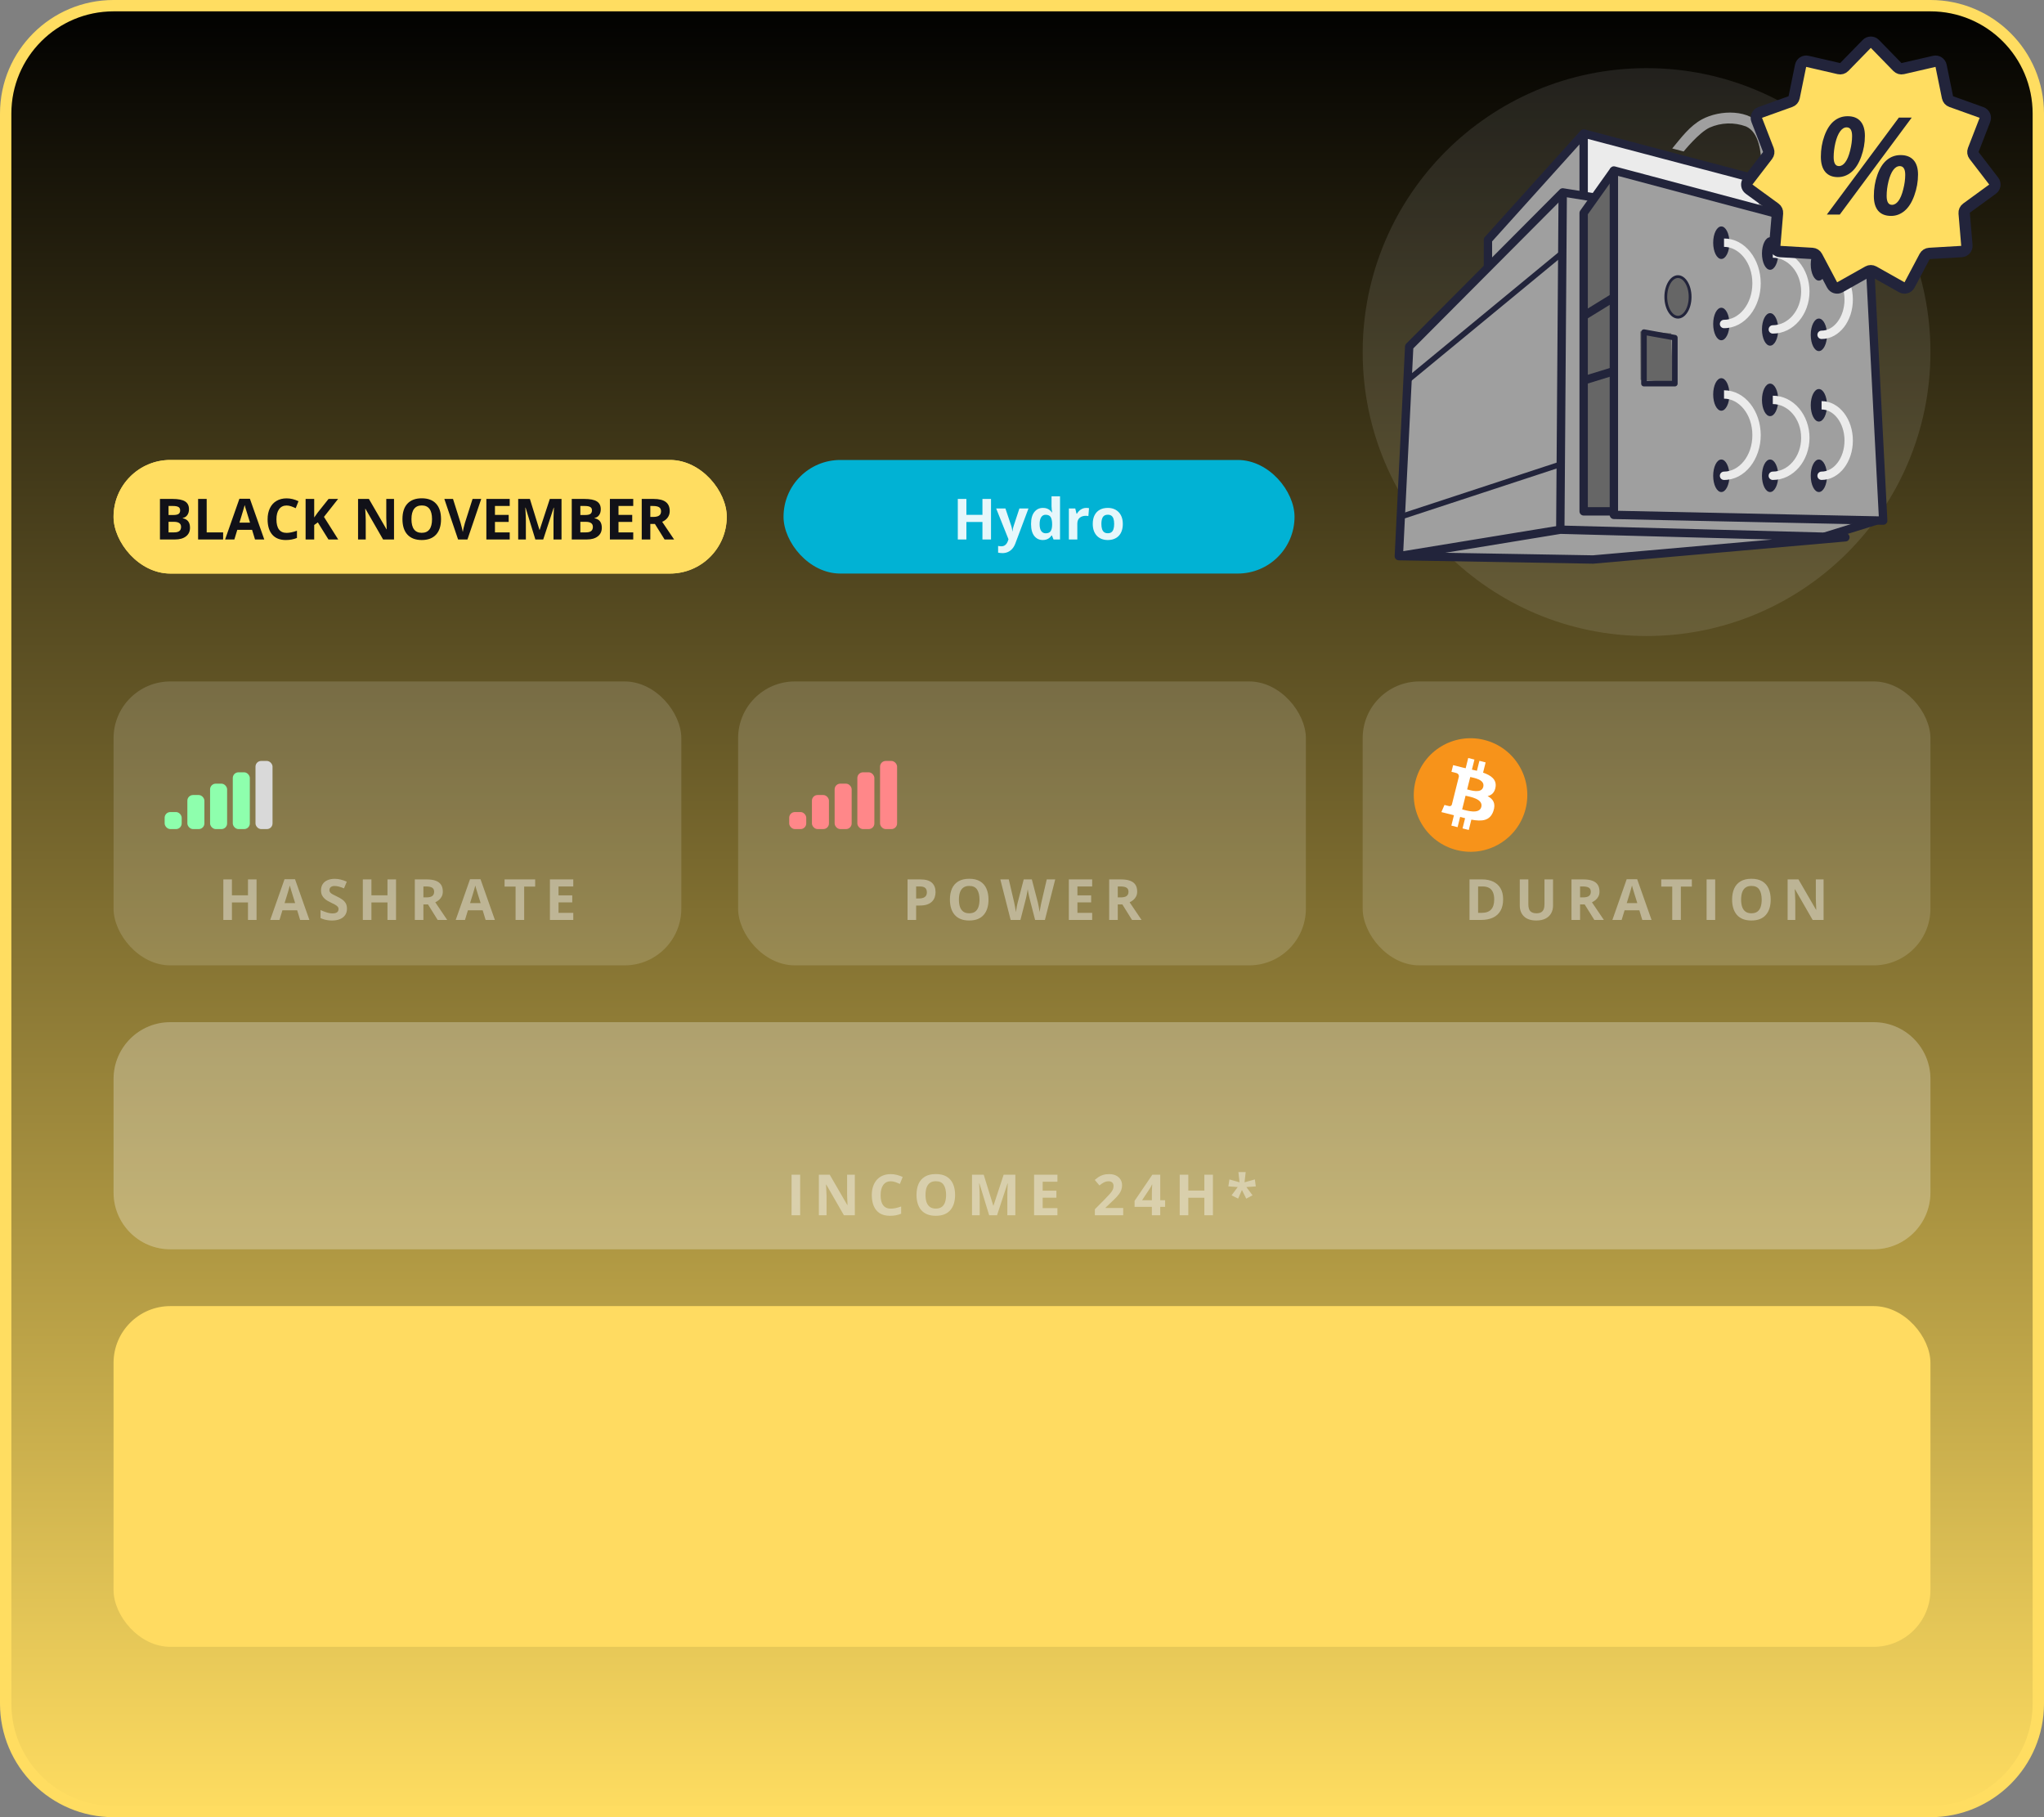 <?xml version="1.0" encoding="UTF-8"?> <svg xmlns="http://www.w3.org/2000/svg" width="360" height="320" viewBox="0 0 360 320" fill="none"><rect x="0" y="0" width="360" height="320" fill="#808080" stroke="none"/><path d="M20 1H340C350.493 1 359 9.507 359 20V300C359 310.493 350.493 319 340 319H20C9.507 319 1 310.493 1 300V20C1 9.507 9.507 1 20 1Z" fill="url(#paint0_linear_5825_299877)"></path><path d="M20 1H340C350.493 1 359 9.507 359 20V300C359 310.493 350.493 319 340 319H20C9.507 319 1 310.493 1 300V20C1 9.507 9.507 1 20 1Z" stroke="#FFDD61" stroke-width="2"></path><rect x="20" y="230" width="320" height="60" rx="10" fill="#FFDB61"></rect><path d="M20 190C20 184.477 24.477 180 30 180H330C335.523 180 340 184.477 340 190V210C340 215.523 335.523 220 330 220H30C24.477 220 20 215.523 20 210V190Z" fill="white" fill-opacity="0.15"></path><path d="M20 190C20 184.477 24.477 180 30 180H330C335.523 180 340 184.477 340 190V210C340 215.523 335.523 220 330 220H30C24.477 220 20 215.523 20 210V190Z" fill="white" fill-opacity="0.15"></path><path d="M139.414 214V206.861H140.928V214H139.414ZM150.558 214H148.634L145.528 208.6H145.484C145.497 208.824 145.509 209.05 145.519 209.278C145.528 209.506 145.538 209.734 145.548 209.962C145.558 210.187 145.567 210.413 145.577 210.641V214H144.225V206.861H146.134L149.234 212.208H149.269C149.262 211.987 149.254 211.767 149.244 211.549C149.234 211.331 149.225 211.113 149.215 210.895C149.208 210.676 149.202 210.458 149.195 210.24V206.861H150.558V214ZM156.892 208.019C156.602 208.019 156.345 208.076 156.12 208.189C155.899 208.3 155.712 208.461 155.559 208.673C155.409 208.884 155.295 209.14 155.217 209.439C155.139 209.739 155.1 210.076 155.1 210.45C155.1 210.955 155.161 211.386 155.285 211.744C155.412 212.099 155.607 212.371 155.871 212.56C156.135 212.745 156.475 212.838 156.892 212.838C157.181 212.838 157.471 212.805 157.761 212.74C158.054 212.675 158.371 212.582 158.713 212.462V213.731C158.397 213.862 158.086 213.954 157.78 214.01C157.474 214.068 157.131 214.098 156.75 214.098C156.014 214.098 155.409 213.946 154.934 213.644C154.462 213.338 154.112 212.911 153.884 212.364C153.656 211.814 153.542 211.173 153.542 210.44C153.542 209.9 153.615 209.405 153.762 208.956C153.908 208.507 154.123 208.118 154.406 207.789C154.689 207.46 155.039 207.206 155.456 207.027C155.873 206.848 156.351 206.759 156.892 206.759C157.246 206.759 157.601 206.804 157.956 206.896C158.314 206.983 158.656 207.105 158.981 207.262L158.493 208.492C158.226 208.365 157.958 208.255 157.688 208.16C157.417 208.066 157.152 208.019 156.892 208.019ZM168.216 210.421C168.216 210.971 168.147 211.472 168.011 211.925C167.874 212.374 167.666 212.761 167.386 213.087C167.109 213.412 166.757 213.663 166.331 213.839C165.905 214.011 165.4 214.098 164.817 214.098C164.235 214.098 163.73 214.011 163.304 213.839C162.877 213.663 162.524 213.412 162.244 213.087C161.967 212.761 161.761 212.372 161.624 211.92C161.487 211.467 161.419 210.965 161.419 210.411C161.419 209.672 161.539 209.029 161.78 208.482C162.024 207.932 162.399 207.506 162.903 207.203C163.408 206.9 164.049 206.749 164.827 206.749C165.602 206.749 166.238 206.9 166.736 207.203C167.238 207.506 167.609 207.932 167.85 208.482C168.094 209.033 168.216 209.679 168.216 210.421ZM163.006 210.421C163.006 210.919 163.068 211.349 163.191 211.71C163.318 212.068 163.515 212.345 163.782 212.54C164.049 212.732 164.394 212.828 164.817 212.828C165.247 212.828 165.595 212.732 165.862 212.54C166.129 212.345 166.323 212.068 166.443 211.71C166.567 211.349 166.629 210.919 166.629 210.421C166.629 209.672 166.489 209.083 166.209 208.653C165.929 208.224 165.468 208.009 164.827 208.009C164.401 208.009 164.052 208.106 163.782 208.302C163.515 208.494 163.318 208.771 163.191 209.132C163.068 209.49 163.006 209.92 163.006 210.421ZM174.218 214L172.499 208.399H172.455C172.462 208.533 172.471 208.735 172.484 209.005C172.501 209.272 172.515 209.557 172.528 209.859C172.541 210.162 172.548 210.436 172.548 210.68V214H171.195V206.861H173.256L174.945 212.32H174.975L176.767 206.861H178.827V214H177.416V210.621C177.416 210.396 177.419 210.138 177.426 209.845C177.436 209.552 177.447 209.273 177.46 209.01C177.473 208.743 177.483 208.543 177.489 208.409H177.445L175.604 214H174.218ZM186.24 214H182.129V206.861H186.24V208.102H183.643V209.669H186.06V210.909H183.643V212.75H186.24V214ZM197.824 214H192.834V212.95L194.626 211.139C194.987 210.768 195.277 210.458 195.495 210.211C195.716 209.96 195.876 209.732 195.974 209.527C196.075 209.322 196.125 209.103 196.125 208.868C196.125 208.585 196.045 208.373 195.886 208.233C195.729 208.09 195.52 208.019 195.256 208.019C194.979 208.019 194.711 208.082 194.45 208.209C194.19 208.336 193.918 208.517 193.635 208.751L192.814 207.779C193.02 207.604 193.236 207.438 193.464 207.281C193.695 207.125 193.962 207 194.265 206.905C194.571 206.808 194.937 206.759 195.363 206.759C195.832 206.759 196.234 206.843 196.569 207.013C196.908 207.182 197.168 207.413 197.351 207.706C197.533 207.996 197.624 208.325 197.624 208.692C197.624 209.086 197.546 209.446 197.39 209.771C197.233 210.097 197.006 210.419 196.706 210.738C196.41 211.057 196.052 211.41 195.632 211.798L194.714 212.662V212.73H197.824V214ZM205.208 212.521H204.349V214H202.874V212.521H199.827V211.471L202.957 206.861H204.349V211.349H205.208V212.521ZM202.874 211.349V210.138C202.874 210.024 202.876 209.889 202.879 209.732C202.885 209.576 202.892 209.42 202.898 209.264C202.905 209.107 202.911 208.969 202.918 208.849C202.928 208.725 202.934 208.639 202.938 208.59H202.898C202.837 208.723 202.771 208.854 202.703 208.98C202.635 209.104 202.555 209.234 202.464 209.371L201.155 211.349H202.874ZM213.627 214H212.118V210.919H209.291V214H207.777V206.861H209.291V209.659H212.118V206.861H213.627V214ZM219.395 206.402L219.194 208.199L221.016 207.691L221.177 208.922L219.517 209.039L220.605 210.489L219.497 211.08L218.735 209.552L218.066 211.07L216.914 210.489L217.993 209.039L216.343 208.912L216.533 207.691L218.315 208.199L218.115 206.402H219.395Z" fill="white" fill-opacity="0.4"></path><rect x="240" y="120" width="100" height="50" rx="10" fill="white" fill-opacity="0.15"></rect><path d="M264.74 158.362C264.74 159.166 264.586 159.839 264.276 160.379C263.97 160.916 263.526 161.321 262.943 161.595C262.361 161.865 261.659 162 260.839 162H258.817V154.861H261.059C261.807 154.861 262.457 154.995 263.007 155.262C263.557 155.525 263.983 155.918 264.286 156.438C264.589 156.956 264.74 157.597 264.74 158.362ZM263.168 158.401C263.168 157.874 263.09 157.441 262.934 157.103C262.781 156.761 262.553 156.508 262.25 156.346C261.951 156.183 261.579 156.102 261.137 156.102H260.331V160.75H260.98C261.719 160.75 262.268 160.553 262.626 160.159C262.987 159.765 263.168 159.179 263.168 158.401ZM273.53 154.861V159.48C273.53 159.972 273.421 160.416 273.203 160.813C272.988 161.207 272.661 161.52 272.222 161.751C271.785 161.982 271.235 162.098 270.571 162.098C269.627 162.098 268.908 161.857 268.413 161.375C267.918 160.893 267.671 160.255 267.671 159.461V154.861H269.18V159.231C269.18 159.821 269.3 160.234 269.541 160.472C269.782 160.709 270.138 160.828 270.61 160.828C270.942 160.828 271.211 160.771 271.416 160.657C271.624 160.543 271.777 160.368 271.875 160.13C271.973 159.892 272.021 159.59 272.021 159.222V154.861H273.53ZM278.858 154.861C279.506 154.861 280.04 154.939 280.46 155.096C280.883 155.252 281.197 155.488 281.402 155.804C281.607 156.119 281.71 156.518 281.71 157C281.71 157.326 281.648 157.61 281.524 157.854C281.401 158.099 281.238 158.305 281.036 158.475C280.834 158.644 280.616 158.782 280.382 158.89L282.481 162H280.802L279.098 159.261H278.292V162H276.778V154.861H278.858ZM278.751 156.102H278.292V158.03H278.78C279.282 158.03 279.64 157.947 279.854 157.781C280.073 157.612 280.182 157.365 280.182 157.039C280.182 156.701 280.064 156.46 279.83 156.316C279.599 156.173 279.239 156.102 278.751 156.102ZM289.25 162L288.732 160.301H286.13L285.612 162H283.981L286.501 154.832H288.352L290.881 162H289.25ZM288.371 159.031L287.854 157.371C287.821 157.26 287.777 157.119 287.722 156.946C287.67 156.771 287.616 156.593 287.561 156.414C287.508 156.232 287.466 156.074 287.434 155.94C287.401 156.074 287.355 156.24 287.297 156.438C287.242 156.634 287.188 156.819 287.136 156.995C287.084 157.171 287.046 157.296 287.023 157.371L286.511 159.031H288.371ZM296.038 162H294.524V156.121H292.586V154.861H297.977V156.121H296.038V162ZM300.575 162V154.861H302.089V162H300.575ZM311.865 158.421C311.865 158.971 311.797 159.472 311.66 159.925C311.523 160.374 311.315 160.761 311.035 161.087C310.758 161.412 310.407 161.663 309.98 161.839C309.554 162.011 309.049 162.098 308.467 162.098C307.884 162.098 307.38 162.011 306.953 161.839C306.527 161.663 306.174 161.412 305.894 161.087C305.617 160.761 305.41 160.372 305.273 159.92C305.137 159.467 305.068 158.965 305.068 158.411C305.068 157.672 305.189 157.029 305.43 156.482C305.674 155.932 306.048 155.506 306.553 155.203C307.057 154.9 307.699 154.749 308.477 154.749C309.251 154.749 309.888 154.9 310.386 155.203C310.887 155.506 311.258 155.932 311.499 156.482C311.743 157.033 311.865 157.679 311.865 158.421ZM306.655 158.421C306.655 158.919 306.717 159.349 306.841 159.71C306.968 160.068 307.165 160.345 307.432 160.54C307.699 160.732 308.044 160.828 308.467 160.828C308.896 160.828 309.245 160.732 309.512 160.54C309.779 160.345 309.972 160.068 310.093 159.71C310.216 159.349 310.278 158.919 310.278 158.421C310.278 157.672 310.138 157.083 309.858 156.653C309.578 156.224 309.118 156.009 308.477 156.009C308.05 156.009 307.702 156.106 307.432 156.302C307.165 156.494 306.968 156.771 306.841 157.132C306.717 157.49 306.655 157.92 306.655 158.421ZM321.178 162H319.254L316.148 156.6H316.104C316.118 156.824 316.129 157.05 316.139 157.278C316.148 157.506 316.158 157.734 316.168 157.962C316.178 158.187 316.188 158.413 316.197 158.641V162H314.845V154.861H316.754L319.854 160.208H319.889C319.882 159.987 319.874 159.767 319.864 159.549C319.854 159.331 319.845 159.113 319.835 158.895C319.828 158.676 319.822 158.458 319.815 158.24V154.861H321.178V162Z" fill="white" fill-opacity="0.4"></path><path d="M268.701 142.42C267.366 147.776 261.938 151.037 256.581 149.7C251.222 148.365 247.963 142.94 249.3 137.582C250.635 132.224 256.061 128.964 261.417 130.299C266.776 131.636 270.036 137.061 268.701 142.42Z" fill="#F7931A"></path><path d="M255.71 141.687C255.655 141.823 255.519 142.023 255.206 141.947C255.218 141.964 254.408 141.749 254.408 141.749L253.864 143.005L255.292 143.36C255.557 143.427 255.817 143.497 256.075 143.563L255.621 145.385L256.718 145.66L257.167 143.857C257.465 143.938 257.756 144.012 258.041 144.084L257.592 145.88L258.688 146.154L259.141 144.335C261.014 144.688 262.42 144.545 263.013 142.854C263.49 141.491 262.989 140.705 262.005 140.194C262.721 140.029 263.261 139.557 263.407 138.582C263.605 137.252 262.592 136.536 261.207 136.058L261.656 134.256L260.56 133.979L260.123 135.734C259.834 135.662 259.538 135.593 259.244 135.526L259.686 133.759L258.59 133.484L258.141 135.287C257.902 135.232 257.668 135.18 257.441 135.122L257.444 135.118L255.929 134.74L255.638 135.913C255.638 135.913 256.452 136.099 256.436 136.111C256.88 136.221 256.961 136.517 256.947 136.749L255.71 141.687ZM260.899 142.093C260.56 143.456 258.265 142.718 257.522 142.534L258.124 140.12C258.869 140.304 261.255 140.672 260.899 142.093ZM261.241 138.559C260.93 139.798 259.022 139.167 258.401 139.015L258.948 136.825C259.567 136.978 261.563 137.267 261.241 138.559Z" fill="white"></path><rect x="130" y="120" width="100" height="50" rx="10" fill="white" fill-opacity="0.15"></rect><rect x="139" y="143" width="3" height="3" rx="1" fill="#FF8789"></rect><rect x="143" y="140" width="3" height="6" rx="1" fill="#FF8789"></rect><rect x="147" y="138" width="3" height="8" rx="1" fill="#FF8789"></rect><rect x="151" y="136" width="3" height="10" rx="1" fill="#FF8789"></rect><rect x="155" y="134" width="3" height="12" rx="1" fill="#FF8789"></rect><path d="M162.122 154.861C163.043 154.861 163.715 155.06 164.139 155.457C164.562 155.851 164.773 156.395 164.773 157.088C164.773 157.4 164.726 157.7 164.632 157.986C164.537 158.27 164.383 158.522 164.168 158.743C163.956 158.965 163.673 159.14 163.318 159.271C162.964 159.397 162.526 159.461 162.005 159.461H161.355V162H159.842V154.861H162.122ZM162.044 156.102H161.355V158.221H161.854C162.137 158.221 162.382 158.183 162.591 158.108C162.799 158.034 162.96 157.916 163.074 157.757C163.188 157.597 163.245 157.392 163.245 157.142C163.245 156.79 163.147 156.53 162.952 156.36C162.757 156.188 162.454 156.102 162.044 156.102ZM174.101 158.421C174.101 158.971 174.032 159.472 173.896 159.925C173.759 160.374 173.55 160.761 173.271 161.087C172.994 161.412 172.642 161.663 172.216 161.839C171.789 162.011 171.285 162.098 170.702 162.098C170.119 162.098 169.615 162.011 169.188 161.839C168.762 161.663 168.409 161.412 168.129 161.087C167.852 160.761 167.646 160.372 167.509 159.92C167.372 159.467 167.304 158.965 167.304 158.411C167.304 157.672 167.424 157.029 167.665 156.482C167.909 155.932 168.284 155.506 168.788 155.203C169.293 154.9 169.934 154.749 170.712 154.749C171.487 154.749 172.123 154.9 172.621 155.203C173.122 155.506 173.493 155.932 173.734 156.482C173.979 157.033 174.101 157.679 174.101 158.421ZM168.891 158.421C168.891 158.919 168.952 159.349 169.076 159.71C169.203 160.068 169.4 160.345 169.667 160.54C169.934 160.732 170.279 160.828 170.702 160.828C171.132 160.828 171.48 160.732 171.747 160.54C172.014 160.345 172.208 160.068 172.328 159.71C172.452 159.349 172.514 158.919 172.514 158.421C172.514 157.672 172.374 157.083 172.094 156.653C171.814 156.224 171.353 156.009 170.712 156.009C170.285 156.009 169.937 156.106 169.667 156.302C169.4 156.494 169.203 156.771 169.076 157.132C168.952 157.49 168.891 157.92 168.891 158.421ZM185.85 154.861L184.033 162H182.31L181.343 158.25C181.323 158.178 181.297 158.069 181.265 157.923C181.232 157.776 181.198 157.617 181.162 157.444C181.126 157.269 181.094 157.104 181.064 156.951C181.038 156.795 181.021 156.671 181.011 156.58C181.001 156.671 180.981 156.793 180.952 156.946C180.926 157.099 180.895 157.262 180.859 157.435C180.827 157.607 180.794 157.768 180.762 157.918C180.729 158.068 180.703 158.182 180.684 158.26L179.722 162H178.003L176.182 154.861H177.671L178.584 158.758C178.61 158.875 178.639 159.015 178.672 159.178C178.708 159.34 178.742 159.511 178.774 159.69C178.81 159.866 178.841 160.037 178.867 160.203C178.896 160.366 178.918 160.507 178.931 160.628C178.947 160.504 178.968 160.361 178.994 160.198C179.02 160.032 179.048 159.865 179.077 159.695C179.11 159.523 179.142 159.363 179.175 159.217C179.207 159.07 179.237 158.951 179.263 158.86L180.303 154.861H181.733L182.773 158.86C182.796 158.948 182.822 159.067 182.852 159.217C182.884 159.363 182.917 159.523 182.949 159.695C182.982 159.868 183.011 160.037 183.037 160.203C183.066 160.366 183.088 160.507 183.101 160.628C183.123 160.465 183.154 160.268 183.193 160.037C183.236 159.803 183.28 159.57 183.325 159.339C183.374 159.108 183.416 158.914 183.452 158.758L184.36 154.861H185.85ZM192.359 162H188.248V154.861H192.359V156.102H189.762V157.669H192.179V158.909H189.762V160.75H192.359V162ZM197.434 154.861C198.081 154.861 198.615 154.939 199.035 155.096C199.458 155.252 199.772 155.488 199.978 155.804C200.183 156.119 200.285 156.518 200.285 157C200.285 157.326 200.223 157.61 200.1 157.854C199.976 158.099 199.813 158.305 199.611 158.475C199.41 158.644 199.191 158.782 198.957 158.89L201.057 162H199.377L197.673 159.261H196.867V162H195.354V154.861H197.434ZM197.326 156.102H196.867V158.03H197.355C197.857 158.03 198.215 157.947 198.43 157.781C198.648 157.612 198.757 157.365 198.757 157.039C198.757 156.701 198.64 156.46 198.405 156.316C198.174 156.173 197.814 156.102 197.326 156.102Z" fill="white" fill-opacity="0.4"></path><rect x="20" y="120" width="100" height="50" rx="10" fill="white" fill-opacity="0.15"></rect><rect x="29" y="143" width="3" height="3" rx="1" fill="#8EFFAD"></rect><rect x="33" y="140" width="3" height="6" rx="1" fill="#8EFFAD"></rect><rect x="37" y="138" width="3" height="8" rx="1" fill="#8EFFAD"></rect><rect x="41" y="136" width="3" height="10" rx="1" fill="#8EFFAD"></rect><rect x="45" y="134" width="3" height="12" rx="1" fill="#D9D9D9"></rect><path d="M45.185 162H43.676V158.919H40.849V162H39.335V154.861H40.849V157.659H43.676V154.861H45.185V162ZM52.861 162L52.344 160.301H49.741L49.224 162H47.593L50.112 154.832H51.963L54.492 162H52.861ZM51.982 159.031L51.465 157.371C51.432 157.26 51.388 157.119 51.333 156.946C51.281 156.771 51.227 156.593 51.172 156.414C51.12 156.232 51.078 156.074 51.045 155.94C51.012 156.074 50.967 156.24 50.908 156.438C50.853 156.634 50.799 156.819 50.747 156.995C50.695 157.171 50.658 157.296 50.635 157.371L50.122 159.031H51.982ZM61.109 160.018C61.109 160.441 61.007 160.809 60.802 161.121C60.597 161.434 60.297 161.674 59.903 161.844C59.513 162.013 59.037 162.098 58.477 162.098C58.23 162.098 57.988 162.081 57.75 162.049C57.516 162.016 57.289 161.969 57.071 161.907C56.856 161.842 56.651 161.762 56.456 161.668V160.262C56.795 160.411 57.146 160.547 57.511 160.667C57.875 160.787 58.237 160.848 58.595 160.848C58.842 160.848 59.041 160.815 59.19 160.75C59.343 160.685 59.454 160.595 59.523 160.481C59.591 160.368 59.625 160.237 59.625 160.091C59.625 159.912 59.565 159.759 59.444 159.632C59.324 159.505 59.158 159.386 58.946 159.275C58.738 159.165 58.502 159.046 58.238 158.919C58.072 158.841 57.892 158.746 57.696 158.636C57.501 158.522 57.315 158.383 57.14 158.221C56.964 158.058 56.819 157.861 56.705 157.63C56.594 157.396 56.539 157.116 56.539 156.79C56.539 156.364 56.637 155.999 56.832 155.696C57.027 155.394 57.306 155.162 57.667 155.003C58.032 154.84 58.461 154.759 58.956 154.759C59.327 154.759 59.68 154.803 60.016 154.891C60.354 154.975 60.707 155.099 61.075 155.262L60.587 156.438C60.258 156.305 59.964 156.202 59.703 156.131C59.443 156.056 59.177 156.019 58.907 156.019C58.718 156.019 58.557 156.049 58.424 156.111C58.29 156.17 58.19 156.255 58.121 156.365C58.053 156.473 58.019 156.598 58.019 156.741C58.019 156.91 58.067 157.054 58.165 157.171C58.266 157.285 58.416 157.396 58.614 157.503C58.816 157.61 59.067 157.736 59.366 157.879C59.731 158.051 60.042 158.232 60.299 158.421C60.559 158.606 60.759 158.826 60.899 159.08C61.039 159.331 61.109 159.643 61.109 160.018ZM69.753 162H68.244V158.919H65.417V162H63.903V154.861H65.417V157.659H68.244V154.861H69.753V162ZM75.14 154.861C75.787 154.861 76.321 154.939 76.741 155.096C77.164 155.252 77.478 155.488 77.684 155.804C77.889 156.119 77.991 156.518 77.991 157C77.991 157.326 77.929 157.61 77.806 157.854C77.682 158.099 77.519 158.305 77.317 158.475C77.116 158.644 76.897 158.782 76.663 158.89L78.763 162H77.083L75.379 159.261H74.573V162H73.06V154.861H75.14ZM75.032 156.102H74.573V158.03H75.061C75.563 158.03 75.921 157.947 76.136 157.781C76.354 157.612 76.463 157.365 76.463 157.039C76.463 156.701 76.346 156.46 76.111 156.316C75.88 156.173 75.52 156.102 75.032 156.102ZM85.531 162L85.014 160.301H82.411L81.894 162H80.263L82.782 154.832H84.633L87.162 162H85.531ZM84.652 159.031L84.135 157.371C84.102 157.26 84.058 157.119 84.003 156.946C83.951 156.771 83.897 156.593 83.842 156.414C83.79 156.232 83.747 156.074 83.715 155.94C83.682 156.074 83.637 156.24 83.578 156.438C83.523 156.634 83.469 156.819 83.417 156.995C83.365 157.171 83.328 157.296 83.305 157.371L82.792 159.031H84.652ZM92.319 162H90.806V156.121H88.867V154.861H94.258V156.121H92.319V162ZM100.968 162H96.856V154.861H100.968V156.102H98.37V157.669H100.787V158.909H98.37V160.75H100.968V162Z" fill="white" fill-opacity="0.4"></path><circle cx="290" cy="62" r="50" fill="white" fill-opacity="0.1"></circle><path d="M278.922 23.508V34.39L278.912 34.466L275.237 33.884L262.064 47.105V42.227L278.922 23.508Z" fill="#9F9F9F"></path><path d="M280.86 34.782L278.912 34.466L278.922 34.39V23.508L320.303 34.428V39.468L320.265 39.593L284.248 30.018L280.86 34.782Z" fill="#EBEBEB"></path><path d="M284.249 90.044V30.02L320.265 39.594V39.604L329.114 41.952L331.682 91.676L330.489 91.647L284.249 90.664V90.044Z" fill="#9F9F9F"></path><path d="M280.86 34.783L284.248 30.02V52.376L278.922 55.641V37.504L280.86 34.783Z" fill="#666666"></path><path d="M284.248 52.375V65.348L278.922 66.99V55.64L284.248 52.375Z" fill="#666666"></path><path d="M284.248 65.348V90.043H278.922V66.99L284.248 65.348Z" fill="#666666"></path><path d="M274.894 81.74L275.161 44.521L275.237 33.887L278.912 34.469L280.86 34.784L278.922 37.505V55.642V66.992V90.045H284.248V90.665L330.489 91.649V91.677L321.325 94.522H321.315L274.808 93.281L274.894 81.74Z" fill="#9F9F9F"></path><path d="M325.019 94.618L280.583 98.531L246.371 97.93L274.808 93.281L321.315 94.522H321.325L325.019 94.618Z" fill="#9F9F9F"></path><path d="M274.894 81.738L274.808 93.279L246.371 97.928L246.714 90.998L274.894 81.738Z" fill="#9F9F9F"></path><path d="M275.237 33.887L275.161 44.521L247.898 66.992L248.194 61.035L262.064 47.108L275.237 33.887Z" fill="#9F9F9F"></path><path d="M275.161 44.516L274.893 81.735L246.714 90.994L247.898 66.987L275.161 44.516Z" fill="#9F9F9F"></path><path d="M246.37 97.934L280.578 98.526L325.021 94.616L274.808 93.279L246.37 97.934ZM246.37 97.934L248.197 61.034L275.235 33.883L280.928 34.795" stroke="#22243B" stroke-width="1.473" stroke-linejoin="round"></path><path d="M275.235 33.883L274.808 93.279" stroke="#22243B" stroke-width="1.473" stroke-linejoin="round"></path><path d="M262.062 47.11V42.225L278.923 23.508V34.388" stroke="#22243B" stroke-width="1.473" stroke-linejoin="round"></path><path d="M278.923 23.508L320.301 34.426V39.472" stroke="#22243B" stroke-width="1.473" stroke-linejoin="round"></path><path d="M296.537 26.674C296.537 26.674 299.201 23.354 301.114 22.465C303.139 21.572 305.433 21.5 307.51 22.265C309.849 23.288 310.18 26.904 310.246 29.091C310.25 30.561 310.116 32.027 309.844 33.471C309.544 34.826 309.654 36.239 310.16 37.532C310.648 38.656 312.293 37.685 311.808 36.569C311.485 35.419 311.498 34.201 311.844 33.059C312.071 31.799 312.177 30.52 312.16 29.24C312.11 26.994 311.778 24.36 310.501 22.443C308.306 19.145 302.91 19.311 299.753 21.022C297.606 22.187 296.125 24.218 294.598 26.05C294.573 26.079 294.521 26.145 294.521 26.145L296.537 26.674Z" fill="#9F9F9F"></path><path d="M284.244 30.023L329.109 41.95L331.679 91.679L284.244 90.669V30.023Z" stroke="#22243B" stroke-width="1.473" stroke-linejoin="round"></path><path d="M284.244 30.023L278.923 37.504V90.049H284.541" stroke="#22243B" stroke-width="1.473" stroke-linejoin="round"></path><path d="M321.316 94.515L330.484 91.676" stroke="#22243B" stroke-width="1.473" stroke-linejoin="round"></path><path d="M278.923 55.639L284.244 52.367" stroke="#22243B" stroke-width="1.473" stroke-linejoin="round"></path><path d="M278.923 66.991L284.244 65.356" stroke="#22243B" stroke-width="1.473" stroke-linejoin="round"></path><path d="M275.235 44.453L247.902 66.986" stroke="#22243B" stroke-width="0.982" stroke-linejoin="round"></path><path d="M275.021 81.703L246.37 91.113" stroke="#22243B" stroke-width="0.982" stroke-linejoin="round"></path><path d="M294.332 58.692L294.648 67.358L288.934 66.895L288.895 58.364L294.332 58.692Z" fill="#666666"></path><path d="M289.544 67.556L289.544 58.488L294.981 59.468L294.981 67.556L289.544 67.556Z" stroke="#22243B" stroke-width="0.982" stroke-linejoin="round"></path><ellipse cx="303.167" cy="42.739" rx="1.432" ry="2.864" fill="#22243B"></ellipse><ellipse cx="303.167" cy="69.461" rx="1.432" ry="2.864" fill="#22243B"></ellipse><ellipse cx="311.759" cy="44.645" rx="1.432" ry="2.864" fill="#22243B"></ellipse><ellipse cx="311.759" cy="70.418" rx="1.432" ry="2.864" fill="#22243B"></ellipse><ellipse cx="320.35" cy="46.551" rx="1.432" ry="2.864" fill="#22243B"></ellipse><ellipse cx="320.35" cy="71.372" rx="1.432" ry="2.864" fill="#22243B"></ellipse><ellipse cx="320.35" cy="58.961" rx="1.432" ry="2.864" fill="#22243B"></ellipse><ellipse cx="320.35" cy="83.782" rx="1.432" ry="2.864" fill="#22243B"></ellipse><ellipse cx="311.759" cy="58.008" rx="1.432" ry="2.864" fill="#22243B"></ellipse><ellipse cx="311.759" cy="83.782" rx="1.432" ry="2.864" fill="#22243B"></ellipse><ellipse cx="303.167" cy="57.055" rx="1.432" ry="2.864" fill="#22243B"></ellipse><ellipse cx="303.167" cy="83.782" rx="1.432" ry="2.864" fill="#22243B"></ellipse><path d="M303.645 56.317C303.238 56.317 302.908 56.646 302.908 57.053C302.908 57.46 303.238 57.79 303.645 57.79V57.053V56.317ZM309.372 49.894H308.636C308.636 53.603 306.256 56.317 303.645 56.317V57.053V57.79C307.36 57.79 310.109 54.093 310.109 49.894H309.372ZM303.645 42.734V43.471C306.256 43.471 308.636 46.185 308.636 49.894H309.372H310.109C310.109 45.695 307.36 41.998 303.645 41.998V42.734Z" fill="#EBEBEB"></path><path d="M303.645 83.047C303.238 83.047 302.908 83.377 302.908 83.784C302.908 84.19 303.238 84.52 303.645 84.52V83.784V83.047ZM309.372 76.624H308.636C308.636 80.333 306.256 83.047 303.645 83.047V83.784V84.52C307.36 84.52 310.109 80.823 310.109 76.624H309.372ZM303.645 69.465V70.201C306.256 70.201 308.636 72.915 308.636 76.624H309.372H310.109C310.109 72.425 307.36 68.728 303.645 68.728V69.465Z" fill="#EBEBEB"></path><path d="M312.236 57.272C311.829 57.272 311.499 57.602 311.499 58.009C311.499 58.416 311.829 58.745 312.236 58.745V58.009V57.272ZM317.963 51.327H317.227C317.227 54.721 314.89 57.272 312.236 57.272V58.009V58.745C315.908 58.745 318.7 55.313 318.7 51.327H317.963ZM312.236 44.645V45.381C314.89 45.381 317.227 47.932 317.227 51.327H317.963H318.7C318.7 47.34 315.908 43.908 312.236 43.908V44.645Z" fill="#EBEBEB"></path><path d="M312.236 83.046C311.829 83.046 311.499 83.375 311.499 83.782C311.499 84.189 311.829 84.519 312.236 84.519V83.782V83.046ZM317.963 77.1H317.227C317.227 80.494 314.89 83.046 312.236 83.046V83.782V84.519C315.908 84.519 318.7 81.087 318.7 77.1H317.963ZM312.236 70.418V71.154C314.89 71.154 317.227 73.706 317.227 77.1H317.963H318.7C318.7 73.114 315.908 69.681 312.236 69.681V70.418Z" fill="#EBEBEB"></path><path d="M320.827 58.224C320.42 58.224 320.091 58.554 320.091 58.96C320.091 59.367 320.42 59.697 320.827 59.697V58.96V58.224ZM325.6 52.756H324.864C324.864 54.321 324.375 55.711 323.618 56.694C322.863 57.677 321.869 58.224 320.827 58.224V58.96V59.697C322.421 59.697 323.814 58.855 324.786 57.592C325.757 56.33 326.337 54.617 326.337 52.756H325.6ZM320.827 46.551V47.287C321.869 47.287 322.863 47.835 323.618 48.817C324.375 49.801 324.864 51.191 324.864 52.756H325.6H326.337C326.337 50.894 325.757 49.181 324.786 47.919C323.814 46.656 322.421 45.814 320.827 45.814V46.551Z" fill="#EBEBEB"></path><path d="M320.827 83.044C320.42 83.044 320.091 83.374 320.091 83.781C320.091 84.188 320.42 84.517 320.827 84.517V83.781V83.044ZM325.6 77.576H324.864C324.864 79.141 324.375 80.531 323.618 81.514C322.863 82.497 321.869 83.044 320.827 83.044V83.781V84.517C322.421 84.517 323.814 83.675 324.786 82.412C325.757 81.15 326.337 79.438 326.337 77.576H325.6ZM320.827 71.371V72.108C321.869 72.108 322.863 72.655 323.618 73.638C324.375 74.621 324.864 76.011 324.864 77.576H325.6H326.337C326.337 75.714 325.757 74.002 324.786 72.739C323.814 71.476 322.421 70.635 320.827 70.635V71.371Z" fill="#EBEBEB"></path><path d="M295.531 48.71C296.075 48.71 296.605 49.063 297.01 49.713C297.414 50.359 297.672 51.267 297.672 52.283C297.672 53.299 297.414 54.207 297.01 54.853C296.605 55.503 296.075 55.856 295.531 55.856C294.987 55.856 294.457 55.503 294.052 54.853C293.648 54.207 293.389 53.299 293.389 52.283C293.389 51.267 293.648 50.359 294.052 49.713C294.457 49.063 294.987 48.71 295.531 48.71Z" fill="#666666" stroke="#22243B" stroke-width="0.491"></path><path d="M328.784 7.734C329.176 7.332 329.824 7.332 330.216 7.734L334.185 11.805C334.429 12.055 334.785 12.16 335.126 12.081L340.665 10.803C341.213 10.676 341.757 11.026 341.87 11.577L343.008 17.147C343.078 17.489 343.321 17.77 343.65 17.888L349.001 19.807C349.531 19.997 349.799 20.585 349.596 21.11L347.542 26.411C347.416 26.736 347.469 27.104 347.682 27.381L351.146 31.889C351.489 32.335 351.397 32.975 350.942 33.306L346.348 36.655C346.066 36.861 345.912 37.199 345.941 37.547L346.418 43.212C346.465 43.773 346.042 44.262 345.481 44.295L339.805 44.629C339.457 44.649 339.144 44.85 338.98 45.159L336.319 50.182C336.056 50.679 335.435 50.861 334.945 50.586L329.99 47.798C329.686 47.627 329.314 47.627 329.01 47.798L324.055 50.586C323.565 50.861 322.944 50.679 322.681 50.182L320.02 45.159C319.856 44.85 319.543 44.649 319.195 44.629L313.519 44.295C312.958 44.262 312.535 43.773 312.582 43.212L313.059 37.547C313.088 37.199 312.934 36.861 312.652 36.655L308.058 33.306C307.603 32.975 307.511 32.335 307.854 31.889L311.318 27.381C311.531 27.104 311.584 26.736 311.458 26.411L309.404 21.11C309.201 20.585 309.469 19.997 309.999 19.807L315.35 17.888C315.679 17.77 315.922 17.489 315.992 17.147L317.13 11.577C317.243 11.026 317.787 10.676 318.335 10.803L323.874 12.081C324.215 12.16 324.571 12.055 324.815 11.805L328.784 7.734Z" fill="#FFDD61" stroke="#22243B" stroke-width="2"></path><path d="M325.243 22.427C324.815 22.427 324.429 22.665 324.087 23.14C323.744 23.615 323.468 24.289 323.257 25.161C323.055 26.033 322.954 26.87 322.954 27.672C322.954 28.724 323.265 29.249 323.888 29.249C324.293 29.249 324.663 29.023 324.998 28.572C325.34 28.12 325.625 27.439 325.851 26.528C326.084 25.609 326.201 24.752 326.201 23.958C326.201 22.937 325.882 22.427 325.243 22.427ZM328.456 23.934C328.456 25.18 328.237 26.403 327.801 27.602C327.373 28.794 326.805 29.689 326.096 30.289C325.387 30.889 324.585 31.189 323.689 31.189C322.724 31.189 321.984 30.881 321.47 30.266C320.956 29.65 320.699 28.763 320.699 27.602C320.699 26.309 320.905 25.091 321.318 23.946C321.731 22.793 322.284 21.925 322.977 21.341C323.678 20.757 324.492 20.465 325.418 20.465C326.407 20.465 327.159 20.761 327.673 21.353C328.195 21.945 328.456 22.805 328.456 23.934ZM336.703 20.71L324.028 37.789H321.75L334.436 20.71H336.703ZM334.577 29.249C334.172 29.249 333.798 29.475 333.455 29.927C333.12 30.371 332.84 31.037 332.614 31.924C332.396 32.804 332.287 33.665 332.287 34.506C332.287 35.55 332.602 36.071 333.233 36.071C333.638 36.071 334.012 35.846 334.355 35.394C334.697 34.934 334.982 34.253 335.207 33.35C335.441 32.446 335.558 31.59 335.558 30.78C335.558 29.759 335.231 29.249 334.577 29.249ZM337.812 30.733C337.812 31.987 337.594 33.217 337.158 34.424C336.73 35.624 336.161 36.523 335.453 37.123C334.744 37.722 333.95 38.022 333.07 38.022C332.081 38.022 331.325 37.726 330.804 37.134C330.29 36.535 330.033 35.666 330.033 34.529C330.033 33.198 330.239 31.952 330.652 30.791C331.064 29.631 331.617 28.763 332.31 28.186C333.011 27.602 333.821 27.31 334.74 27.31C335.729 27.31 336.489 27.602 337.018 28.186C337.548 28.77 337.812 29.619 337.812 30.733Z" fill="#22243B"></path><rect x="20" y="81" width="108" height="20" rx="10" fill="#FFDD61"></rect><path d="M28.171 87.861H30.393C31.405 87.861 32.139 88.006 32.595 88.296C33.054 88.582 33.283 89.04 33.283 89.668C33.283 90.094 33.182 90.444 32.98 90.718C32.782 90.991 32.517 91.156 32.185 91.211V91.26C32.637 91.361 32.963 91.549 33.161 91.826C33.363 92.103 33.464 92.471 33.464 92.93C33.464 93.581 33.228 94.088 32.756 94.453C32.287 94.818 31.649 95 30.842 95H28.171V87.861ZM29.685 90.689H30.564C30.974 90.689 31.27 90.625 31.452 90.498C31.638 90.371 31.73 90.161 31.73 89.868C31.73 89.595 31.63 89.399 31.428 89.282C31.229 89.162 30.913 89.102 30.48 89.102H29.685V90.689ZM29.685 91.89V93.75H30.671C31.088 93.75 31.395 93.67 31.594 93.511C31.792 93.351 31.892 93.107 31.892 92.778C31.892 92.186 31.468 91.89 30.622 91.89H29.685ZM34.89 95V87.861H36.403V93.75H39.299V95H34.89ZM44.914 95L44.397 93.301H41.794L41.276 95H39.645L42.165 87.832H44.016L46.545 95H44.914ZM44.035 92.031C43.557 90.492 43.286 89.621 43.225 89.419C43.166 89.217 43.124 89.058 43.098 88.94C42.99 89.357 42.683 90.387 42.175 92.031H44.035ZM50.48 89.019C49.911 89.019 49.47 89.233 49.157 89.663C48.845 90.09 48.688 90.685 48.688 91.45C48.688 93.042 49.286 93.838 50.48 93.838C50.982 93.838 51.589 93.713 52.302 93.462V94.731C51.716 94.976 51.062 95.098 50.339 95.098C49.3 95.098 48.506 94.784 47.956 94.155C47.406 93.524 47.131 92.619 47.131 91.44C47.131 90.698 47.266 90.049 47.536 89.492C47.806 88.932 48.194 88.504 48.698 88.208C49.206 87.909 49.8 87.759 50.48 87.759C51.174 87.759 51.87 87.926 52.57 88.262L52.082 89.492C51.815 89.365 51.547 89.255 51.276 89.16C51.006 89.066 50.741 89.019 50.48 89.019ZM59.567 95H57.849L55.978 91.992L55.339 92.451V95H53.825V87.861H55.339V91.128L55.935 90.288L57.868 87.861H59.548L57.058 91.02L59.567 95ZM69.397 95H67.473L64.367 89.6H64.323C64.385 90.553 64.416 91.234 64.416 91.641V95H63.063V87.861H64.973L68.073 93.208H68.107C68.059 92.28 68.034 91.624 68.034 91.24V87.861H69.397V95ZM77.678 91.421C77.678 92.603 77.385 93.511 76.799 94.145C76.213 94.78 75.373 95.098 74.279 95.098C73.186 95.098 72.346 94.78 71.76 94.145C71.174 93.511 70.881 92.599 70.881 91.411C70.881 90.223 71.174 89.316 71.76 88.691C72.349 88.063 73.192 87.749 74.289 87.749C75.386 87.749 76.224 88.065 76.804 88.696C77.386 89.328 77.678 90.236 77.678 91.421ZM72.468 91.421C72.468 92.218 72.619 92.819 72.922 93.223C73.225 93.626 73.677 93.828 74.279 93.828C75.487 93.828 76.091 93.026 76.091 91.421C76.091 89.813 75.49 89.009 74.289 89.009C73.687 89.009 73.233 89.212 72.927 89.619C72.621 90.023 72.468 90.623 72.468 91.421ZM83.23 87.861H84.758L82.331 95H80.681L78.259 87.861H79.787L81.13 92.109C81.205 92.36 81.281 92.653 81.359 92.988C81.441 93.32 81.491 93.551 81.511 93.682C81.546 93.382 81.669 92.858 81.877 92.109L83.23 87.861ZM89.772 95H85.661V87.861H89.772V89.102H87.175V90.669H89.592V91.909H87.175V93.75H89.772V95ZM94.289 95L92.57 89.399H92.526C92.588 90.539 92.619 91.299 92.619 91.68V95H91.267V87.861H93.327L95.017 93.32H95.046L96.838 87.861H98.898V95H97.487V91.621C97.487 91.462 97.489 91.278 97.492 91.069C97.499 90.861 97.522 90.308 97.561 89.409H97.517L95.676 95H94.289ZM100.7 87.861H102.922C103.934 87.861 104.668 88.006 105.124 88.296C105.583 88.582 105.812 89.04 105.812 89.668C105.812 90.094 105.712 90.444 105.51 90.718C105.311 90.991 105.046 91.156 104.714 91.211V91.26C105.166 91.361 105.492 91.549 105.69 91.826C105.892 92.103 105.993 92.471 105.993 92.93C105.993 93.581 105.757 94.088 105.285 94.453C104.816 94.818 104.178 95 103.371 95H100.7V87.861ZM102.214 90.689H103.093C103.503 90.689 103.799 90.625 103.981 90.498C104.167 90.371 104.26 90.161 104.26 89.868C104.26 89.595 104.159 89.399 103.957 89.282C103.758 89.162 103.443 89.102 103.01 89.102H102.214V90.689ZM102.214 91.89V93.75H103.2C103.617 93.75 103.924 93.67 104.123 93.511C104.322 93.351 104.421 93.107 104.421 92.778C104.421 92.186 103.998 91.89 103.151 91.89H102.214ZM111.53 95H107.419V87.861H111.53V89.102H108.933V90.669H111.35V91.909H108.933V93.75H111.53V95ZM114.538 91.03H115.026C115.505 91.03 115.858 90.951 116.086 90.791C116.314 90.632 116.428 90.381 116.428 90.039C116.428 89.701 116.311 89.46 116.076 89.316C115.845 89.173 115.485 89.102 114.997 89.102H114.538V91.03ZM114.538 92.261V95H113.024V87.861H115.104C116.075 87.861 116.792 88.039 117.258 88.394C117.723 88.745 117.956 89.281 117.956 90C117.956 90.42 117.84 90.794 117.609 91.123C117.378 91.449 117.051 91.704 116.628 91.89C117.702 93.495 118.402 94.531 118.728 95H117.048L115.344 92.261H114.538Z" fill="#111118"></path><rect x="20" y="81" width="108" height="20" rx="10" fill="#FFDD61"></rect><path d="M28.171 87.861H30.393C31.405 87.861 32.139 88.006 32.595 88.296C33.054 88.582 33.283 89.04 33.283 89.668C33.283 90.094 33.182 90.444 32.98 90.718C32.782 90.991 32.517 91.156 32.185 91.211V91.26C32.637 91.361 32.963 91.549 33.161 91.826C33.363 92.103 33.464 92.471 33.464 92.93C33.464 93.581 33.228 94.088 32.756 94.453C32.287 94.818 31.649 95 30.842 95H28.171V87.861ZM29.685 90.689H30.564C30.974 90.689 31.27 90.625 31.452 90.498C31.638 90.371 31.73 90.161 31.73 89.868C31.73 89.595 31.63 89.399 31.428 89.282C31.229 89.162 30.913 89.102 30.48 89.102H29.685V90.689ZM29.685 91.89V93.75H30.671C31.088 93.75 31.395 93.67 31.594 93.511C31.792 93.351 31.892 93.107 31.892 92.778C31.892 92.186 31.468 91.89 30.622 91.89H29.685ZM34.89 95V87.861H36.403V93.75H39.299V95H34.89ZM44.914 95L44.397 93.301H41.794L41.276 95H39.645L42.165 87.832H44.016L46.545 95H44.914ZM44.035 92.031C43.557 90.492 43.286 89.621 43.225 89.419C43.166 89.217 43.124 89.058 43.098 88.94C42.99 89.357 42.683 90.387 42.175 92.031H44.035ZM50.48 89.019C49.911 89.019 49.47 89.233 49.157 89.663C48.845 90.09 48.688 90.685 48.688 91.45C48.688 93.042 49.286 93.838 50.48 93.838C50.982 93.838 51.589 93.713 52.302 93.462V94.731C51.716 94.976 51.062 95.098 50.339 95.098C49.3 95.098 48.506 94.784 47.956 94.155C47.406 93.524 47.131 92.619 47.131 91.44C47.131 90.698 47.266 90.049 47.536 89.492C47.806 88.932 48.194 88.504 48.698 88.208C49.206 87.909 49.8 87.759 50.48 87.759C51.174 87.759 51.87 87.926 52.57 88.262L52.082 89.492C51.815 89.365 51.547 89.255 51.276 89.16C51.006 89.066 50.741 89.019 50.48 89.019ZM59.567 95H57.849L55.978 91.992L55.339 92.451V95H53.825V87.861H55.339V91.128L55.935 90.288L57.868 87.861H59.548L57.058 91.02L59.567 95ZM69.397 95H67.473L64.367 89.6H64.323C64.385 90.553 64.416 91.234 64.416 91.641V95H63.063V87.861H64.973L68.073 93.208H68.107C68.059 92.28 68.034 91.624 68.034 91.24V87.861H69.397V95ZM77.678 91.421C77.678 92.603 77.385 93.511 76.799 94.145C76.213 94.78 75.373 95.098 74.279 95.098C73.186 95.098 72.346 94.78 71.76 94.145C71.174 93.511 70.881 92.599 70.881 91.411C70.881 90.223 71.174 89.316 71.76 88.691C72.349 88.063 73.192 87.749 74.289 87.749C75.386 87.749 76.224 88.065 76.804 88.696C77.386 89.328 77.678 90.236 77.678 91.421ZM72.468 91.421C72.468 92.218 72.619 92.819 72.922 93.223C73.225 93.626 73.677 93.828 74.279 93.828C75.487 93.828 76.091 93.026 76.091 91.421C76.091 89.813 75.49 89.009 74.289 89.009C73.687 89.009 73.233 89.212 72.927 89.619C72.621 90.023 72.468 90.623 72.468 91.421ZM83.23 87.861H84.758L82.331 95H80.681L78.259 87.861H79.787L81.13 92.109C81.205 92.36 81.281 92.653 81.359 92.988C81.441 93.32 81.491 93.551 81.511 93.682C81.546 93.382 81.669 92.858 81.877 92.109L83.23 87.861ZM89.772 95H85.661V87.861H89.772V89.102H87.175V90.669H89.592V91.909H87.175V93.75H89.772V95ZM94.289 95L92.57 89.399H92.526C92.588 90.539 92.619 91.299 92.619 91.68V95H91.267V87.861H93.327L95.017 93.32H95.046L96.838 87.861H98.898V95H97.487V91.621C97.487 91.462 97.489 91.278 97.492 91.069C97.499 90.861 97.522 90.308 97.561 89.409H97.517L95.676 95H94.289ZM100.7 87.861H102.922C103.934 87.861 104.668 88.006 105.124 88.296C105.583 88.582 105.812 89.04 105.812 89.668C105.812 90.094 105.712 90.444 105.51 90.718C105.311 90.991 105.046 91.156 104.714 91.211V91.26C105.166 91.361 105.492 91.549 105.69 91.826C105.892 92.103 105.993 92.471 105.993 92.93C105.993 93.581 105.757 94.088 105.285 94.453C104.816 94.818 104.178 95 103.371 95H100.7V87.861ZM102.214 90.689H103.093C103.503 90.689 103.799 90.625 103.981 90.498C104.167 90.371 104.26 90.161 104.26 89.868C104.26 89.595 104.159 89.399 103.957 89.282C103.758 89.162 103.443 89.102 103.01 89.102H102.214V90.689ZM102.214 91.89V93.75H103.2C103.617 93.75 103.924 93.67 104.123 93.511C104.322 93.351 104.421 93.107 104.421 92.778C104.421 92.186 103.998 91.89 103.151 91.89H102.214ZM111.53 95H107.419V87.861H111.53V89.102H108.933V90.669H111.35V91.909H108.933V93.75H111.53V95ZM114.538 91.03H115.026C115.505 91.03 115.858 90.951 116.086 90.791C116.314 90.632 116.428 90.381 116.428 90.039C116.428 89.701 116.311 89.46 116.076 89.316C115.845 89.173 115.485 89.102 114.997 89.102H114.538V91.03ZM114.538 92.261V95H113.024V87.861H115.104C116.075 87.861 116.792 88.039 117.258 88.394C117.723 88.745 117.956 89.281 117.956 90C117.956 90.42 117.84 90.794 117.609 91.123C117.378 91.449 117.051 91.704 116.628 91.89C117.702 93.495 118.402 94.531 118.728 95H117.048L115.344 92.261H114.538Z" fill="#111118"></path><rect x="138" y="81" width="90" height="20" rx="10" fill="#01B2D4"></rect><path d="M174.543 95H173.034V91.919H170.207V95H168.693V87.861H170.207V90.659H173.034V87.861H174.543V95ZM175.451 89.541H177.082L178.112 92.612C178.145 92.71 178.173 92.809 178.195 92.91C178.218 93.011 178.238 93.115 178.254 93.223C178.27 93.33 178.283 93.442 178.293 93.56H178.322C178.342 93.384 178.368 93.219 178.4 93.066C178.436 92.913 178.48 92.762 178.532 92.612L179.543 89.541H181.14L178.83 95.698C178.69 96.076 178.508 96.39 178.283 96.641C178.059 96.894 177.8 97.085 177.507 97.212C177.217 97.339 176.898 97.402 176.55 97.402C176.381 97.402 176.234 97.393 176.11 97.373C175.987 97.357 175.881 97.339 175.793 97.319V96.138C175.861 96.154 175.948 96.169 176.052 96.182C176.156 96.195 176.265 96.201 176.379 96.201C176.587 96.201 176.766 96.157 176.916 96.069C177.066 95.981 177.191 95.863 177.292 95.713C177.393 95.566 177.473 95.405 177.531 95.23L177.619 94.961L175.451 89.541ZM183.654 95.098C183.046 95.098 182.549 94.86 182.165 94.385C181.784 93.906 181.594 93.205 181.594 92.28C181.594 91.346 181.787 90.64 182.175 90.161C182.562 89.679 183.068 89.439 183.693 89.439C183.954 89.439 184.183 89.474 184.382 89.546C184.58 89.618 184.751 89.713 184.895 89.834C185.041 89.954 185.165 90.09 185.266 90.239H185.314C185.295 90.135 185.271 89.982 185.241 89.78C185.215 89.575 185.202 89.365 185.202 89.15V87.402H186.696V95H185.554L185.266 94.292H185.202C185.108 94.442 184.989 94.579 184.846 94.702C184.706 94.823 184.538 94.919 184.343 94.99C184.147 95.062 183.918 95.098 183.654 95.098ZM184.177 93.911C184.584 93.911 184.87 93.791 185.036 93.55C185.205 93.306 185.295 92.939 185.305 92.451V92.29C185.305 91.759 185.223 91.354 185.061 91.074C184.898 90.791 184.595 90.649 184.152 90.649C183.824 90.649 183.566 90.791 183.381 91.074C183.195 91.357 183.103 91.766 183.103 92.3C183.103 92.834 183.195 93.236 183.381 93.506C183.57 93.776 183.835 93.911 184.177 93.911ZM191.301 89.439C191.376 89.439 191.462 89.443 191.56 89.453C191.66 89.46 191.742 89.469 191.804 89.482L191.691 90.879C191.643 90.863 191.573 90.851 191.481 90.845C191.394 90.835 191.317 90.83 191.252 90.83C191.06 90.83 190.873 90.855 190.69 90.903C190.511 90.952 190.35 91.032 190.207 91.143C190.064 91.25 189.95 91.393 189.865 91.572C189.784 91.748 189.743 91.965 189.743 92.222V95H188.254V89.541H189.382L189.602 90.459H189.675C189.782 90.273 189.916 90.104 190.075 89.951C190.238 89.795 190.422 89.671 190.627 89.58C190.835 89.486 191.06 89.439 191.301 89.439ZM197.756 92.261C197.756 92.716 197.694 93.12 197.57 93.472C197.45 93.823 197.272 94.121 197.038 94.365C196.807 94.606 196.527 94.788 196.198 94.912C195.873 95.036 195.505 95.098 195.095 95.098C194.711 95.098 194.357 95.036 194.035 94.912C193.716 94.788 193.438 94.606 193.2 94.365C192.966 94.121 192.784 93.823 192.653 93.472C192.526 93.12 192.463 92.716 192.463 92.261C192.463 91.655 192.57 91.143 192.785 90.723C193 90.303 193.306 89.984 193.703 89.766C194.1 89.547 194.574 89.439 195.124 89.439C195.635 89.439 196.088 89.547 196.481 89.766C196.879 89.984 197.189 90.303 197.414 90.723C197.642 91.143 197.756 91.655 197.756 92.261ZM193.981 92.261C193.981 92.619 194.021 92.92 194.099 93.164C194.177 93.408 194.299 93.592 194.465 93.716C194.631 93.84 194.847 93.901 195.114 93.901C195.378 93.901 195.591 93.84 195.754 93.716C195.92 93.592 196.04 93.408 196.115 93.164C196.193 92.92 196.232 92.619 196.232 92.261C196.232 91.899 196.193 91.6 196.115 91.362C196.04 91.121 195.92 90.941 195.754 90.82C195.588 90.7 195.371 90.64 195.104 90.64C194.711 90.64 194.424 90.775 194.245 91.045C194.069 91.315 193.981 91.72 193.981 92.261Z" fill="white" fill-opacity="0.9"></path><defs><linearGradient id="paint0_linear_5825_299877" x1="180" y1="0" x2="180" y2="320" gradientUnits="userSpaceOnUse"><stop></stop><stop offset="1" stop-color="#FFDD61"></stop></linearGradient></defs></svg> 